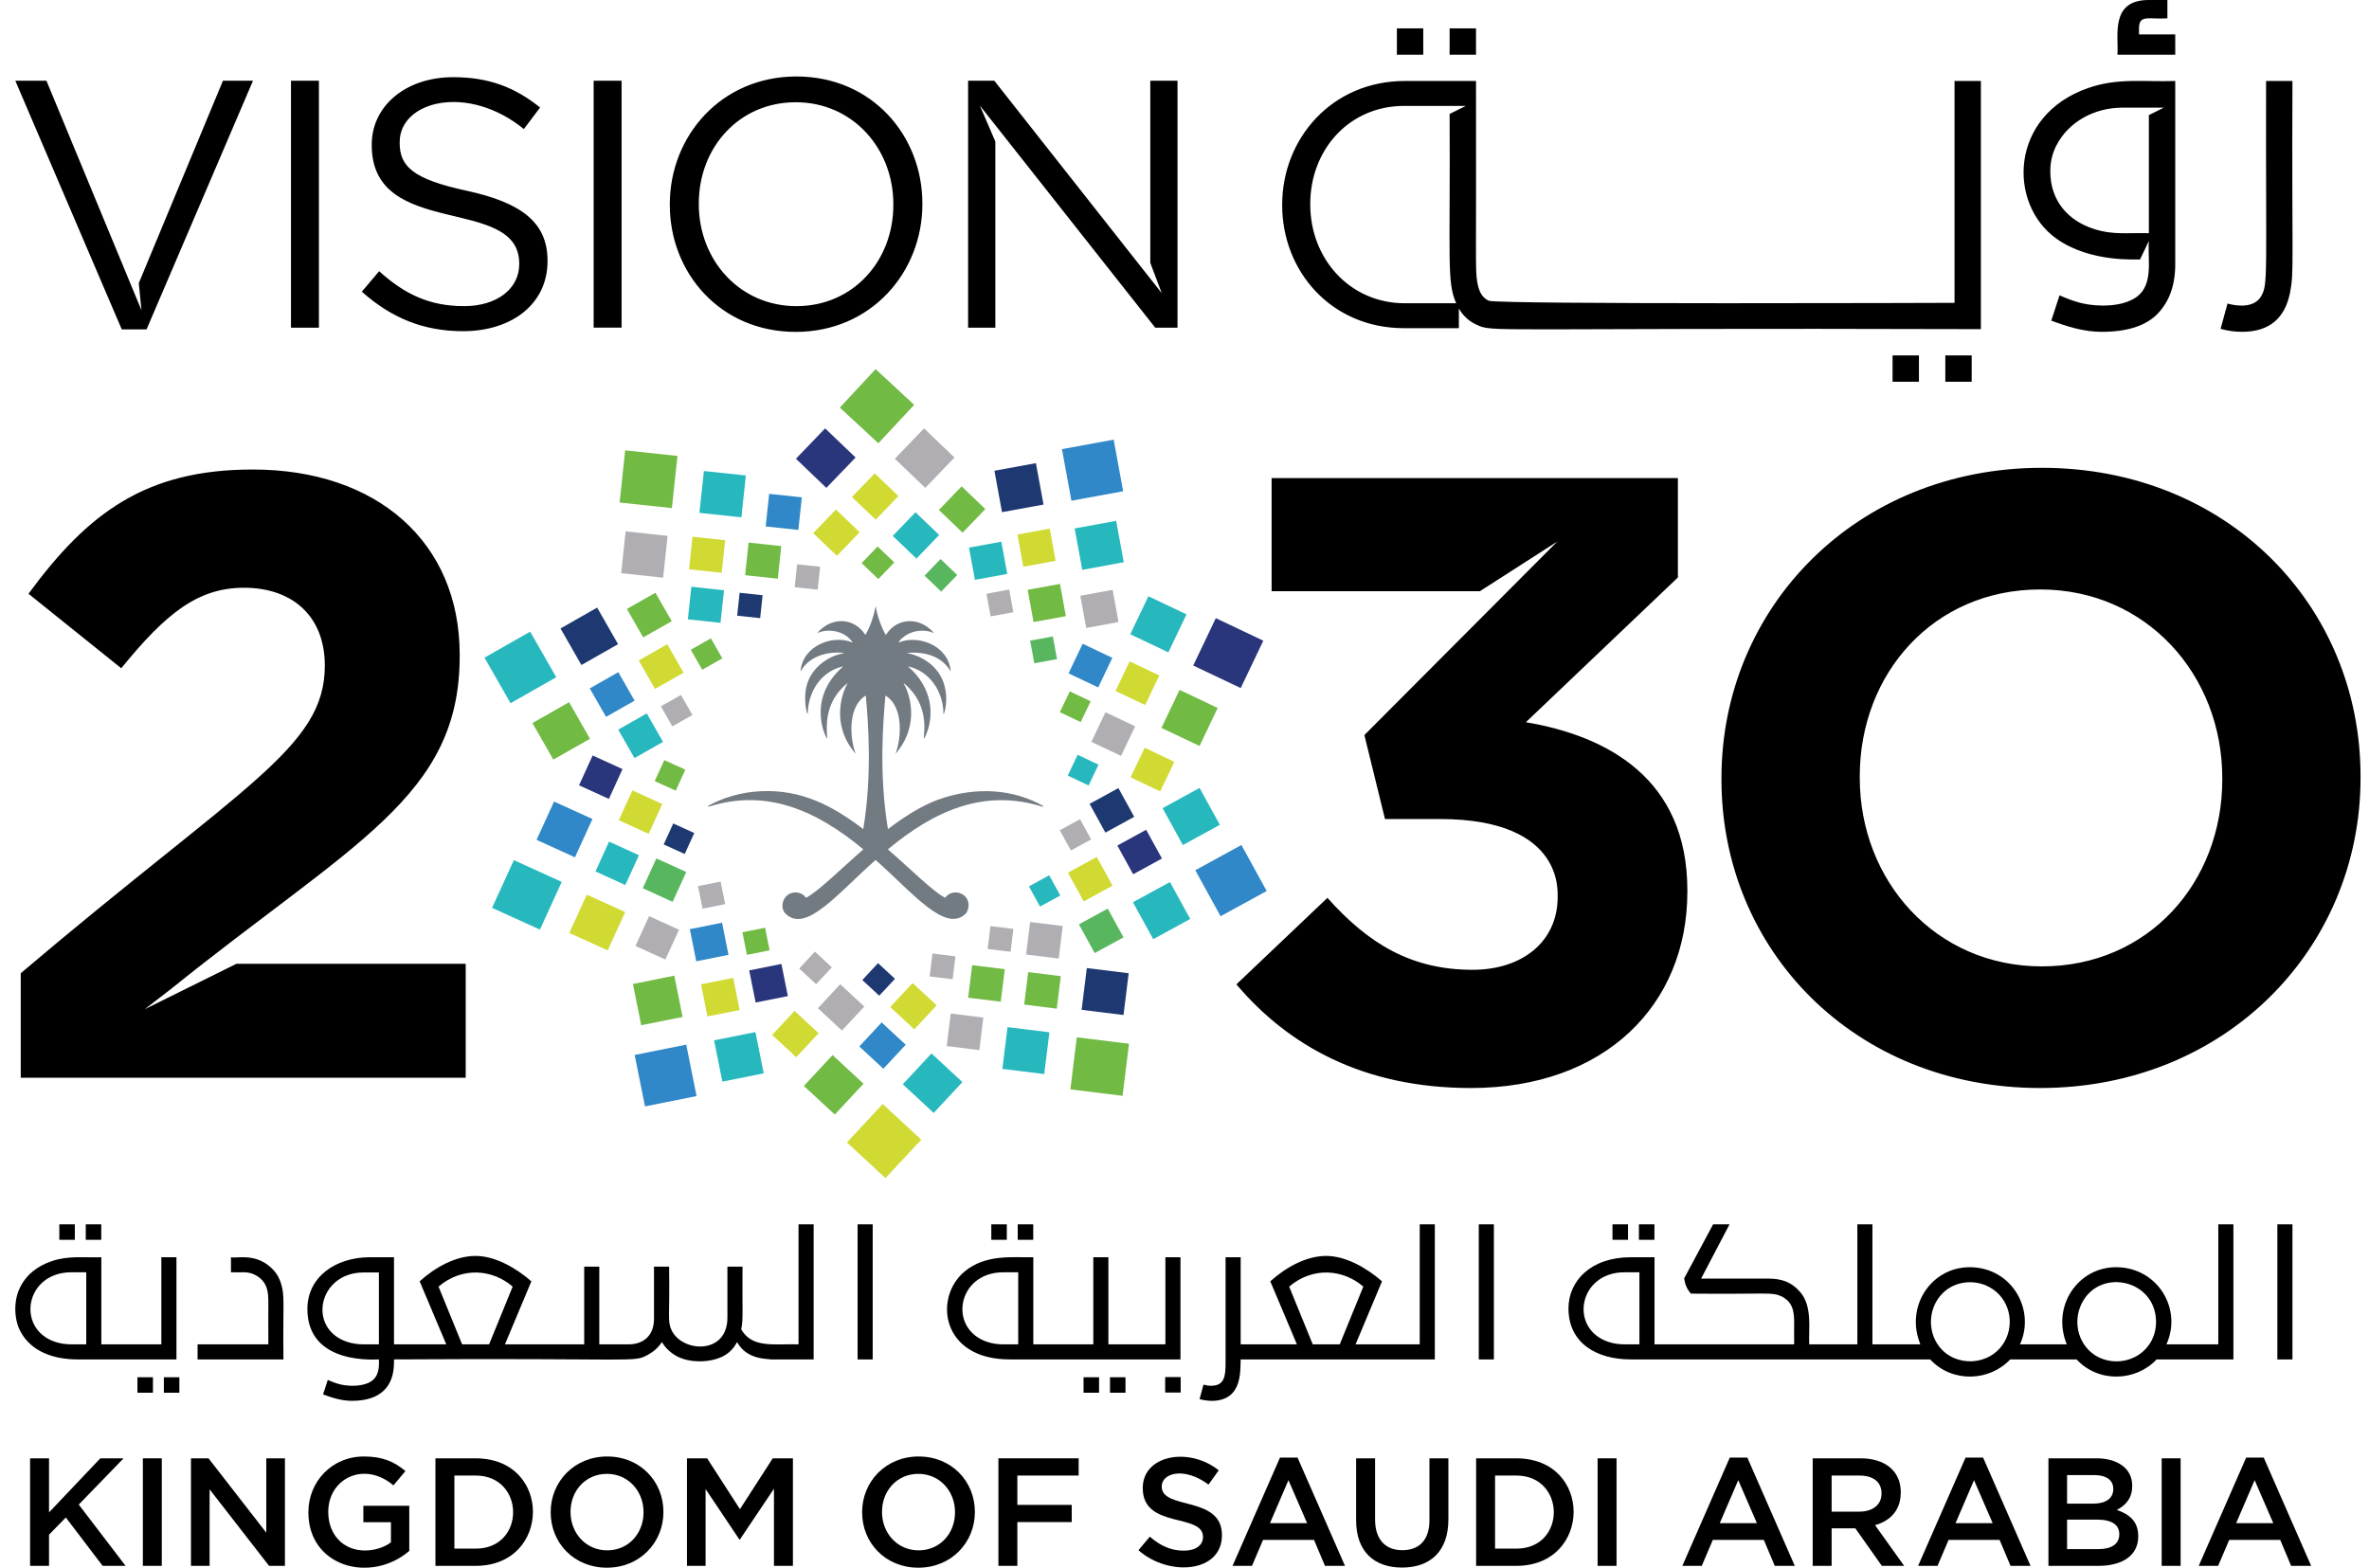 <svg xmlns="http://www.w3.org/2000/svg" width="139" height="92" viewBox="0 0 139 92" fill="none"><g id="Saudi_Vision_2030_logo 1" clip-path="url(#clip0_608_435)"><g id="Group"><g id="Group_2"><path id="Vector" d="M99.005 52.238V52.338C99.005 58.974 94.166 63.85 86.304 63.85C79.953 63.85 75.568 61.337 72.545 57.767L77.887 52.69C80.306 55.405 82.826 56.912 86.405 56.912C89.328 56.912 91.395 55.254 91.395 52.64C91.356 52.57 91.965 48.065 84.489 48.065H81.264L80.054 43.138L91.372 31.782L86.836 34.693H74.611V28.057H98.45V33.889L89.53 42.384C94.318 43.189 99.005 45.702 99.005 52.238ZM76.879 11.966C76.879 8.78 79.169 6.215 82.383 6.215H86.004L85.056 6.687C85.099 15.42 84.883 16.52 85.442 17.797L82.423 17.796C79.209 17.796 76.879 15.191 76.879 12.006V11.966ZM82.383 19.259H85.598V18.104C85.833 18.51 86.148 18.825 86.614 19.045C87.636 19.53 86.893 19.226 116.228 19.316V4.753H114.681V17.772C114.681 17.772 87.858 17.875 87.348 17.647C86.906 17.448 86.745 16.993 86.671 16.509C86.554 15.722 86.625 15.708 86.604 4.753H82.423C78.145 4.753 75.232 8.139 75.232 12.006V12.046C75.232 15.913 78.104 19.259 82.383 19.259ZM127.631 3.209H124.241C124.315 2.089 123.796 0 126.08 0H127.171V1.076C126.114 1.154 125.506 0.819 125.506 1.662V2.019H127.631V3.209ZM131.549 19.473C131.137 19.473 130.717 19.416 130.292 19.299L130.698 17.814C131.398 18.013 132.293 18.024 132.662 17.399C133.092 16.659 132.938 16.399 132.961 4.753H134.508C134.464 15.624 134.615 15.927 134.364 17.187C134.067 18.661 133.172 19.473 131.549 19.473ZM86.604 3.209H85.056V1.665H86.604V3.209ZM120.659 8.534C121.385 7.121 122.909 6.335 124.467 6.318V6.315H126.967L126.084 6.755V13.686C124.866 13.65 124.01 13.802 122.883 13.444C121.343 12.96 120.3 11.777 120.3 10.058C120.3 9.506 120.419 8.997 120.659 8.534ZM120.659 14.004C122.673 15.439 125.42 15.202 125.564 15.229L126.084 14.14C126 15.195 126.374 16.67 125.388 17.409C124.553 18.032 123.066 18.012 122.148 17.794C121.768 17.705 121.332 17.55 120.842 17.332L120.358 18.817C121.339 19.178 122.277 19.473 123.318 19.473C124.827 19.473 125.922 19.116 126.606 18.403C127.289 17.688 127.631 16.727 127.631 15.518V4.753C125.727 4.813 124.282 4.561 122.544 5.158C117.887 6.759 117.795 11.966 120.659 14.004ZM83.509 3.209H81.961V1.665H83.509V3.209ZM67.493 4.736H69.09V19.229H67.782L57.492 6.193L58.401 8.306V19.229H56.803V4.736H58.339L68.166 17.205L67.493 15.426V4.736ZM7.145 19.332L0.898 4.736H2.724C2.817 4.961 7.796 16.989 8.301 18.209L8.143 16.616L13.082 4.736H14.845L8.598 19.332H7.145ZM34.832 4.736H36.471V19.228H34.832V4.736ZM52.417 12.024C52.417 15.316 50.052 17.966 46.731 17.966C43.41 17.966 41.002 15.274 41.002 11.983V11.941C41.002 8.649 43.369 6 46.689 6C50.01 6 52.417 8.691 52.417 11.983V12.024ZM46.731 4.488C42.31 4.488 39.3 7.987 39.3 11.983V12.024C39.3 16.02 42.268 19.477 46.689 19.477C51.11 19.477 54.12 15.979 54.12 11.983V11.941C54.12 7.946 51.152 4.488 46.731 4.488ZM32.126 15.295V15.336C32.126 17.82 30.051 19.436 27.166 19.436C24.862 19.436 22.974 18.67 21.23 17.117L22.247 15.916C23.762 17.282 25.215 17.965 27.229 17.965C29.18 17.965 30.466 16.931 30.466 15.502V15.461C30.466 11.416 21.811 14.084 21.811 8.525V8.484C21.811 6.206 23.825 4.529 26.585 4.529C28.702 4.529 30.217 5.13 31.691 6.31L30.737 7.572C27.442 4.894 23.451 5.92 23.451 8.339V8.381C23.451 9.747 24.198 10.512 27.395 11.196C30.633 11.9 32.126 13.08 32.126 15.295ZM18.712 19.229H17.073V4.737H18.712V19.229ZM114.141 20.858H115.688V22.402H114.141V20.858ZM111.045 20.858H112.593V22.402H111.045V20.858ZM13.873 56.56H27.325V63.248H1.217V57.114C14.263 46.05 19.059 43.888 19.059 39.067C19.059 36.1 17.093 34.492 14.322 34.492C11.6 34.492 9.735 35.999 7.114 39.216L1.671 34.844C5.149 30.118 8.526 27.553 14.826 27.553C22.134 27.553 26.972 31.827 26.972 38.413V38.513C26.972 46.771 20.716 49.433 9.989 58.073L8.491 59.226L13.873 56.56ZM130.391 45.753C130.391 51.785 126.056 56.712 119.806 56.712C113.556 56.712 109.121 51.684 109.121 45.651V45.551C109.121 39.519 113.456 34.592 119.705 34.592C125.954 34.592 130.391 39.62 130.391 45.651V45.753ZM119.806 27.454C108.92 27.454 101.006 35.648 101.006 45.651V45.753C101.006 55.757 108.818 63.85 119.705 63.85C130.592 63.85 138.504 55.656 138.504 45.651V45.551C138.504 35.547 130.692 27.454 119.806 27.454Z" fill="black"></path><path id="Vector_2" d="M48.414 25.139L50.202 26.849L48.486 28.631L46.7 26.921" fill="#29367B"></path><path id="Vector_3" d="M52.504 26.921L54.29 28.631L56.005 26.849L54.218 25.139" fill="#B1AEB3"></path><path id="Vector_4" d="M49.988 29.167L51.38 30.498L52.714 29.111L51.324 27.779" fill="#D0DA33"></path><path id="Vector_5" d="M55.089 29.928L56.48 31.261L57.814 29.873L56.423 28.541" fill="#71BA44"></path><path id="Vector_6" d="M47.713 31.288L49.105 32.62L50.439 31.233L49.049 29.901" fill="#D0DA33"></path><path id="Vector_7" d="M52.381 31.45L53.772 32.782L55.106 31.395L53.715 30.062" fill="#27B8BE"></path><path id="Vector_8" d="M50.555 33.046L51.534 33.983L52.473 33.006L51.494 32.069" fill="#71BA44"></path><path id="Vector_9" d="M54.247 33.782L55.225 34.718L56.165 33.742L55.186 32.806" fill="#58B75E"></path><path id="Vector_10" d="M62.309 26.357L65.344 25.801L65.9 28.829L62.864 29.385L62.309 26.357Z" fill="#3088C8"></path><path id="Vector_11" d="M58.347 27.626L60.782 27.18L61.228 29.61L58.792 30.056L58.347 27.626Z" fill="#1E3871"></path><path id="Vector_12" d="M63.055 31.011L65.49 30.565L65.936 32.995L63.501 33.441L63.055 31.011Z" fill="#27B8BE"></path><path id="Vector_13" d="M59.696 31.367L61.593 31.02L61.939 32.911L60.043 33.258L59.696 31.367Z" fill="#D0DA33"></path><path id="Vector_14" d="M63.386 34.961L65.282 34.614L65.629 36.505L63.733 36.853L63.386 34.961Z" fill="#B1AEB3"></path><path id="Vector_15" d="M56.855 32.136L58.752 31.789L59.099 33.681L57.202 34.028L56.855 32.136Z" fill="#27B8BE"></path><path id="Vector_16" d="M60.297 34.614L62.193 34.267L62.54 36.159L60.644 36.506L60.297 34.614Z" fill="#71BA44"></path><path id="Vector_17" d="M57.88 34.843L59.214 34.598L59.459 35.929L58.124 36.173L57.88 34.843Z" fill="#B1AEB3"></path><path id="Vector_18" d="M60.443 37.594L61.777 37.351L62.02 38.681L60.687 38.924L60.443 37.594Z" fill="#58B75E"></path><path id="Vector_19" d="M71.337 36.276L70.011 39.057L72.799 40.379L74.124 37.599" fill="#29367B"></path><path id="Vector_20" d="M67.381 34.992L66.317 37.222L68.553 38.283L69.617 36.053" fill="#27B8BE"></path><path id="Vector_21" d="M69.21 40.486L68.147 42.717L70.383 43.777L71.447 41.547" fill="#71BA44"></path><path id="Vector_22" d="M66.28 38.813L65.452 40.55L67.194 41.376L68.022 39.639" fill="#D0DA33"></path><path id="Vector_23" d="M67.164 43.881L66.336 45.618L68.076 46.444L68.906 44.708" fill="#D0DA33"></path><path id="Vector_24" d="M63.524 37.779L62.696 39.516L64.437 40.342L65.266 38.605" fill="#3088C8"></path><path id="Vector_25" d="M64.863 41.797L64.035 43.534L65.775 44.36L66.605 42.623" fill="#B1AEB3"></path><path id="Vector_26" d="M62.769 40.573L62.186 41.795L63.41 42.375L63.994 41.154" fill="#71BA44"></path><path id="Vector_27" d="M62.649 45.516L63.23 44.294L64.454 44.876L63.873 46.097L62.649 45.516Z" fill="#27B8BE"></path><path id="Vector_28" d="M72.839 49.589L70.133 51.07L71.617 53.769L74.323 52.289" fill="#3088C8"></path><path id="Vector_29" d="M70.384 46.239L68.214 47.427L69.404 49.592L71.575 48.404" fill="#27B8BE"></path><path id="Vector_30" d="M68.646 51.762L66.474 52.95L67.666 55.115L69.836 53.928" fill="#27B8BE"></path><path id="Vector_31" d="M67.25 48.695L65.56 49.621L66.487 51.306L68.178 50.382" fill="#29367B"></path><path id="Vector_32" d="M64.995 53.321L63.304 54.246L64.231 55.932L65.922 55.008" fill="#58B75E"></path><path id="Vector_33" d="M65.622 46.249L63.931 47.174L64.859 48.861L66.55 47.935" fill="#1E3871"></path><path id="Vector_34" d="M64.351 50.289L62.66 51.214L63.587 52.899L65.278 51.975" fill="#D0DA33"></path><path id="Vector_35" d="M63.37 48.074L62.181 48.724L62.834 49.91L64.022 49.26" fill="#B1AEB3"></path><path id="Vector_36" d="M61.561 51.366L60.372 52.017L61.023 53.202L62.213 52.552" fill="#27B8BE"></path><path id="Vector_37" d="M62.803 63.93L63.181 60.874L66.244 61.252L65.866 64.308L62.803 63.93Z" fill="#71BA44"></path><path id="Vector_38" d="M63.464 59.262L63.768 56.811L66.225 57.115L65.921 59.566L63.464 59.262Z" fill="#1E3871"></path><path id="Vector_39" d="M58.813 62.727L59.117 60.276L61.574 60.58L61.27 63.032L58.813 62.727Z" fill="#27B8BE"></path><path id="Vector_40" d="M60.093 58.956L60.329 57.048L62.242 57.284L62.006 59.193L60.093 58.956Z" fill="#71BA44"></path><path id="Vector_41" d="M55.548 61.389L55.784 59.48L57.698 59.717L57.461 61.626L55.548 61.389Z" fill="#B1AEB3"></path><path id="Vector_42" d="M60.206 56.017L60.442 54.107L62.356 54.344L62.12 56.254L60.206 56.017Z" fill="#B1AEB3"></path><path id="Vector_43" d="M56.805 58.549L57.042 56.64L58.956 56.877L58.719 58.786L56.805 58.549Z" fill="#71BA44"></path><path id="Vector_44" d="M57.949 55.69L58.115 54.347L59.461 54.513L59.295 55.856L57.949 55.69Z" fill="#B1AEB3"></path><path id="Vector_45" d="M54.547 57.301L54.713 55.959L56.06 56.125L55.894 57.468L54.547 57.301Z" fill="#B1AEB3"></path><path id="Vector_46" d="M54.055 66.882L51.793 64.787L49.693 67.044L51.955 69.138" fill="#D0DA33"></path><path id="Vector_47" d="M53.639 23.757L51.376 21.662L49.276 23.919L51.538 26.013" fill="#71BA44"></path><path id="Vector_48" d="M56.469 63.502L54.654 61.821L52.97 63.632L54.785 65.312" fill="#27B8BE"></path><path id="Vector_49" d="M50.666 63.598L48.851 61.917L47.166 63.728L48.981 65.408" fill="#71BA44"></path><path id="Vector_50" d="M53.143 61.31L51.73 60.002L50.419 61.411L51.831 62.719" fill="#3088C8"></path><path id="Vector_51" d="M48.031 60.633L46.618 59.325L45.307 60.734L46.72 62.043" fill="#D0DA33"></path><path id="Vector_52" d="M54.958 58.998L53.545 57.69L52.233 59.099L53.646 60.407" fill="#D0DA33"></path><path id="Vector_53" d="M50.713 59.068L49.3 57.759L47.989 59.168L49.401 60.477" fill="#B1AEB3"></path><path id="Vector_54" d="M52.512 57.442L51.518 56.521L50.596 57.513L51.589 58.433" fill="#1E3871"></path><path id="Vector_55" d="M48.809 56.767L47.815 55.846L46.892 56.837L47.886 57.758" fill="#B1AEB3"></path><path id="Vector_56" d="M37.239 61.911L40.266 61.304L40.871 64.323L37.844 64.929L37.239 61.911Z" fill="#3088C8"></path><path id="Vector_57" d="M41.898 61.053L44.325 60.567L44.811 62.989L42.383 63.475L41.898 61.053Z" fill="#27B8BE"></path><path id="Vector_58" d="M37.137 57.744L39.565 57.257L40.051 59.679L37.623 60.166L37.137 57.744Z" fill="#71BA44"></path><path id="Vector_59" d="M41.131 57.764L43.021 57.386L43.399 59.271L41.509 59.65L41.131 57.764Z" fill="#D0DA33"></path><path id="Vector_60" d="M43.959 56.947L45.849 56.569L46.227 58.455L44.337 58.834L43.959 56.947Z" fill="#29367B"></path><path id="Vector_61" d="M40.475 54.527L42.366 54.148L42.744 56.034L40.853 56.413L40.475 54.527Z" fill="#3088C8"></path><path id="Vector_62" d="M43.56 54.709L44.891 54.443L45.156 55.769L43.826 56.035L43.56 54.709Z" fill="#71BA44"></path><path id="Vector_63" d="M40.954 51.999L42.283 51.733L42.55 53.059L41.22 53.325L40.954 51.999Z" fill="#B1AEB3"></path><path id="Vector_64" d="M31.68 54.554L32.96 51.753L30.151 50.477L28.871 53.278" fill="#27B8BE"></path><path id="Vector_65" d="M35.657 55.773L36.683 53.526L34.43 52.502L33.403 54.75" fill="#D0DA33"></path><path id="Vector_66" d="M33.735 50.311L34.762 48.063L32.508 47.039L31.482 49.287" fill="#3088C8"></path><path id="Vector_67" d="M34.938 51.14L35.736 49.39L37.49 50.189L36.691 51.939L34.938 51.14Z" fill="#27B8BE"></path><path id="Vector_68" d="M39.041 56.311L39.841 54.561L38.086 53.764L37.286 55.514" fill="#B1AEB3"></path><path id="Vector_69" d="M33.974 46.085L34.773 44.335L36.526 45.134L35.727 46.885L33.974 46.085Z" fill="#29367B"></path><path id="Vector_70" d="M37.714 52.126L38.513 50.375L40.267 51.175L39.467 52.925L37.714 52.126Z" fill="#58B75E"></path><path id="Vector_71" d="M36.307 48.134L37.106 46.384L38.86 47.184L38.06 48.934L36.307 48.134Z" fill="#D0DA33"></path><path id="Vector_72" d="M40.175 50.117L40.737 48.886L39.503 48.325L38.941 49.556" fill="#1E3871"></path><path id="Vector_73" d="M39.649 46.399L40.212 45.168L38.977 44.607L38.415 45.839" fill="#71BA44"></path><path id="Vector_74" d="M29.956 41.268L32.638 39.743L31.108 37.069L28.427 38.594" fill="#27B8BE"></path><path id="Vector_75" d="M32.467 44.578L34.618 43.355L33.391 41.209L31.24 42.433" fill="#71BA44"></path><path id="Vector_76" d="M34.114 39.026L36.265 37.803L35.038 35.657L32.887 36.881" fill="#1E3871"></path><path id="Vector_77" d="M35.56 42.069L37.234 41.117L36.279 39.446L34.604 40.399" fill="#3088C8"></path><path id="Vector_78" d="M37.739 37.407L39.413 36.455L38.458 34.784L36.783 35.736" fill="#71BA44"></path><path id="Vector_79" d="M37.228 44.489L38.903 43.537L37.948 41.866L36.273 42.819" fill="#27B8BE"></path><path id="Vector_80" d="M38.432 40.429L40.107 39.477L39.152 37.806L37.477 38.759" fill="#D0DA33"></path><path id="Vector_81" d="M39.45 42.628L40.628 41.958L39.956 40.783L38.778 41.452" fill="#B1AEB3"></path><path id="Vector_82" d="M41.203 39.305L42.382 38.635L41.71 37.46L40.532 38.131" fill="#71BA44"></path><path id="Vector_83" d="M36.355 29.49L36.682 26.429L39.751 26.757L39.423 29.818L36.355 29.49Z" fill="#71BA44"></path><path id="Vector_84" d="M36.447 33.638L36.709 31.182L39.172 31.446L38.909 33.901L36.447 33.638Z" fill="#B1AEB3"></path><path id="Vector_85" d="M41.038 30.097L41.301 27.641L43.764 27.904L43.501 30.36L41.038 30.097Z" fill="#27B8BE"></path><path id="Vector_86" d="M40.428 33.41L40.633 31.498L42.55 31.703L42.345 33.615L40.428 33.41Z" fill="#D0DA33"></path><path id="Vector_87" d="M44.926 30.895L45.13 28.982L47.047 29.186L46.843 31.099L44.926 30.895Z" fill="#3088C8"></path><path id="Vector_88" d="M40.359 36.346L40.564 34.433L42.481 34.639L42.276 36.551L40.359 36.346Z" fill="#27B8BE"></path><path id="Vector_89" d="M43.719 33.754L43.924 31.842L45.841 32.047L45.636 33.96L43.719 33.754Z" fill="#71BA44"></path><path id="Vector_90" d="M43.253 36.132L43.397 34.787L44.746 34.931L44.602 36.276L43.253 36.132Z" fill="#1E3871"></path><path id="Vector_91" d="M46.627 34.46L46.77 33.115L48.12 33.259L47.977 34.604L46.627 34.46Z" fill="#B1AEB3"></path><path id="Vector_92" d="M61.191 47.291C59.575 46.361 57.327 46.091 54.997 46.944C53.979 47.328 52.96 48 52.1 48.657C51.558 45.376 51.822 42.33 51.949 40.834C51.949 40.825 51.959 40.821 51.967 40.826C53.13 41.557 52.803 43.6 52.559 44.184C52.555 44.196 52.572 44.204 52.58 44.194C54.03 42.484 53.322 40.595 53.024 40.117C52.97 40.03 53.298 40.293 53.567 40.637C54.58 41.926 54.112 43.374 54.225 43.34C54.228 43.34 54.231 43.34 54.233 43.337C54.906 42.017 54.69 40.342 53.305 39.133C53.242 39.079 53.489 39.16 53.567 39.188C54.748 39.597 55.364 40.813 55.356 41.897C55.356 42.135 56.153 39.86 54.225 38.704C53.865 38.489 53.494 38.37 53.252 38.341C53.064 38.321 54.285 38.138 55.143 38.718C55.658 39.066 55.793 39.486 55.78 39.368C55.63 37.845 53.834 37.243 52.745 37.7C52.63 37.758 53.174 36.952 54.225 37.015C54.428 37.026 54.615 37.07 54.765 37.142C54.775 37.146 54.785 37.133 54.777 37.123C53.983 36.216 52.677 36.198 51.983 37.247C51.978 37.254 51.968 37.254 51.964 37.247C51.701 36.776 51.481 36.174 51.386 35.606C51.363 35.46 51.315 36.309 50.788 37.247C50.783 37.254 50.774 37.254 50.769 37.247C50.073 36.195 48.768 36.216 47.975 37.123C47.966 37.133 47.976 37.146 47.987 37.142C48.517 36.89 49.518 36.964 50.019 37.683C50.025 37.693 50.016 37.705 50.005 37.7C48.883 37.229 47.12 37.869 46.971 39.368C46.971 39.38 46.987 39.387 46.993 39.376C47.043 39.282 47.167 39.083 47.398 38.88C48.295 38.09 49.706 38.319 49.499 38.341C48.948 38.409 47.816 38.9 47.398 40.021C47.056 40.937 47.385 42.144 47.398 41.845C47.409 40.826 47.993 39.461 49.437 39.113C49.448 39.11 49.456 39.125 49.447 39.133C47.204 41.103 48.561 43.523 48.54 43.331C48.471 42.55 48.413 41.156 49.709 40.103C49.719 40.095 49.734 40.106 49.727 40.117C49.43 40.595 48.722 42.484 50.171 44.194C50.179 44.204 50.197 44.196 50.192 44.184C49.948 43.6 49.623 41.557 50.785 40.826C50.792 40.821 50.802 40.825 50.803 40.834C50.93 42.33 51.194 45.376 50.652 48.657C48.81 47.251 46.996 46.328 44.66 46.431C43.486 46.482 42.371 46.824 41.561 47.291C41.532 47.308 41.553 47.35 41.584 47.341C44.982 46.255 47.922 47.572 50.656 49.845C49.275 51.048 48.022 52.306 47.294 52.686C47.124 52.454 46.829 52.32 46.507 52.39C45.899 52.524 45.754 53.284 46.084 53.611C47.277 54.801 49.143 52.44 51.376 50.466C53.524 52.364 55.476 54.801 56.668 53.611C56.763 53.517 56.873 53.203 56.816 52.955C56.672 52.334 55.847 52.154 55.458 52.686C54.757 52.334 53.528 51.092 52.096 49.845C54.849 47.552 57.757 46.272 61.166 47.341C61.198 47.35 61.22 47.308 61.191 47.291Z" fill="#727A82"></path><path id="Vector_93" d="M50.319 79.777H51.205V71.851H50.319V79.777ZM27.114 78.893L25.731 75.504C27.162 74.293 28.938 74.515 30.081 75.504L28.698 78.893H27.114ZM22.232 78.893C21.536 78.873 21.046 78.959 20.4 78.756C18.007 78.001 18.657 74.675 21.335 74.675H22.232V78.893ZM46.854 78.893C45.428 78.85 44.142 79.145 43.489 78.01C43.617 77.443 43.547 76.935 43.566 74.333H42.681V77.326C42.681 79.522 40.029 79.379 39.403 78.06C39.152 77.53 39.305 77.308 39.26 74.333H38.373V77.392C38.373 78.39 37.748 78.893 36.879 78.893H35.163V74.333H34.278V78.893H29.628L31.178 75.194C30.298 74.427 29.074 73.704 27.901 73.704C26.709 73.704 25.508 74.395 24.623 75.194L26.184 78.893H23.118V73.781H21.701C19.698 73.781 18.036 74.932 18.036 76.818C18.036 80.174 22.156 79.76 22.232 79.777C22.218 79.886 22.343 80.644 21.833 81.025C21.358 81.381 20.508 81.371 19.979 81.246C19.761 81.194 19.512 81.106 19.232 80.981L18.955 81.831C19.517 82.038 20.053 82.207 20.649 82.207C22.337 82.207 23.118 81.365 23.118 79.943V79.777C37.572 79.686 37.144 79.985 38.025 79.501C38.361 79.317 38.632 79.071 38.839 78.761C39.053 79.114 39.344 79.391 39.713 79.59C40.488 80.005 41.669 79.966 42.387 79.611C42.76 79.428 43.046 79.144 43.245 78.761C43.587 79.344 44.117 79.719 45.183 79.767V79.777H47.74V71.851H46.854V78.893ZM126.322 78.502C125.538 80.332 122.84 80.385 122.059 78.474C121.83 77.913 121.83 77.249 122.059 76.68C123.005 74.338 126.505 75.011 126.505 77.58C126.505 77.91 126.444 78.218 126.322 78.502ZM117.731 78.502C117.053 80.075 115.011 80.308 113.944 79.209C113.068 78.303 113.094 76.829 113.939 75.94C114.628 75.209 115.69 75.091 116.502 75.426C117.782 75.96 118.209 77.392 117.731 78.502ZM96.192 78.893C95.515 78.873 95.024 78.961 94.381 78.751C92.049 77.985 92.605 74.664 95.317 74.664H96.192V78.893ZM130.157 78.893H127.114C128.064 76.809 126.588 74.366 124.157 74.366C121.919 74.366 120.353 76.659 121.268 78.893H118.522C119.448 76.87 118.045 74.366 115.566 74.366C113.326 74.366 111.762 76.659 112.676 78.893H109.864V71.851H108.979V78.893H106.156C106.108 77.986 106.362 76.644 105.602 75.796C105.087 75.215 104.513 75.034 103.731 75.034H99.812L101.479 71.851H100.516L98.816 75.023C98.87 75.375 98.977 75.65 99.214 75.917C103.644 75.955 103.933 75.824 104.456 76.045C104.867 76.215 105.117 76.524 105.204 76.901C105.309 77.354 105.256 77.695 105.271 78.893H97.078V73.781H95.682C93.336 73.781 92.029 75.176 92.029 76.784C92.029 78.799 93.65 79.777 95.682 79.777H113.252C114.555 81.18 116.749 81.061 117.946 79.777H121.843C123.142 81.176 125.333 81.065 126.538 79.777H131.044V71.851H130.157V78.893ZM133.623 79.777H134.508V71.851H133.623V79.777ZM68.366 81.722H69.276V80.814H68.366V81.722ZM77.025 78.893L75.641 75.504C77.061 74.302 78.835 74.505 79.992 75.504L78.609 78.893H77.025ZM83.302 78.893H79.538L81.088 75.194C80.206 74.422 78.978 73.704 77.811 73.704C76.615 73.704 75.418 74.399 74.534 75.194L76.095 78.893H72.796V73.781H71.91V79.965C71.91 80.746 71.853 81.323 71.069 81.323C70.886 81.323 70.79 81.307 70.615 81.257L70.383 82.108C71.123 82.31 71.997 82.242 72.431 81.605C72.823 81.027 72.777 80.23 72.796 79.777H84.188V71.851H83.302V78.893ZM16.066 74.554C15.081 73.48 13.941 73.869 13.552 73.781V74.664C14.199 74.689 14.498 74.593 14.936 74.802C15.305 74.98 15.566 75.266 15.672 75.669C15.792 76.133 15.725 76.495 15.745 78.893H11.593V79.777H16.63C16.593 76.43 16.722 76.075 16.491 75.327C16.399 75.025 16.257 74.767 16.066 74.554ZM65.128 81.732H66.038V80.825H65.128V81.732ZM59.743 78.893C59.067 78.873 58.575 78.961 57.933 78.751C55.598 77.984 56.16 74.664 58.868 74.664H59.743V78.893ZM69.264 73.781H68.379V78.893H65.035V73.781H64.15V78.893H60.629V73.781C59.515 73.816 57.854 73.556 56.577 74.636C54.767 76.169 55.234 79.777 59.234 79.777H69.264V73.781ZM63.577 81.732H64.487V80.825H63.577V81.732ZM4.391 71.851H3.481V72.758H4.391V71.851ZM95.522 71.851H94.612V72.758H95.522V71.851ZM60.625 71.851H59.715V72.758H60.625V71.851ZM9.615 81.732H10.525V80.825H9.615V81.732ZM59.074 71.851H58.164V72.758H59.074V71.851ZM5.942 71.851H5.032V72.758H5.942V71.851ZM8.064 81.732H8.974V80.825H8.064V81.732ZM5.061 78.893C4.386 78.873 3.891 78.961 3.251 78.751C0.92 77.987 1.47 74.664 4.186 74.664H5.061V78.893ZM10.353 73.781H9.467V78.893H5.946V73.781C4.884 73.814 4.04 73.675 3.045 74.007C2.211 74.287 1.529 74.802 1.158 75.592C0.771 76.414 0.841 77.461 1.197 78.132C1.839 79.342 3.18 79.777 4.551 79.777H10.353V73.781ZM86.767 79.777H87.653V71.851H86.767V79.777ZM97.073 71.851H96.163V72.758H97.073V71.851Z" fill="black"></path><path id="Vector_94" d="M1.765 85.582H2.877V88.755L5.886 85.582H7.251L4.621 88.296L7.368 91.892H6.022L3.862 89.053L2.877 90.062V91.892H1.765" fill="black"></path><path id="Vector_95" d="M8.382 85.582H9.493V91.892H8.382V85.582Z" fill="black"></path><path id="Vector_96" d="M11.205 85.582H12.235L15.624 89.945V85.582H16.718V91.892H15.787L12.299 87.403V91.892H11.205" fill="black"></path><path id="Vector_97" d="M18.094 88.755V88.737C18.094 86.971 19.45 85.474 21.356 85.474C22.459 85.474 23.137 85.781 23.788 86.33L23.083 87.169C21.37 85.715 19.261 86.762 19.261 88.719V88.737C19.261 90.035 20.118 90.99 21.41 90.99C22.007 90.99 22.55 90.801 22.938 90.513V89.332H21.32V88.368H24.014V91.017C21.752 92.949 18.094 91.957 18.094 88.755Z" fill="black"></path><path id="Vector_98" d="M27.908 90.882C30.858 90.882 30.823 86.592 27.908 86.592H26.661V90.882H27.908ZM25.549 85.582H27.908C32.421 85.582 32.36 91.892 27.908 91.892H25.549V85.582Z" fill="black"></path><path id="Vector_99" d="M37.76 88.755V88.737C37.76 87.511 36.865 86.493 35.609 86.493C34.353 86.493 33.476 87.493 33.476 88.719V88.737C33.476 89.963 34.371 90.982 35.627 90.982C36.884 90.982 37.76 89.981 37.76 88.755ZM32.311 88.755V88.737C32.311 86.962 33.684 85.474 35.627 85.474C37.57 85.474 38.926 86.944 38.926 88.719V88.737C38.926 90.513 37.553 92 35.609 92C33.666 92 32.311 90.531 32.311 88.755Z" fill="black"></path><path id="Vector_100" d="M40.307 85.582H41.491L43.416 88.566L45.34 85.582H46.524V91.892H45.412V87.367L43.416 90.342H43.38L41.4 87.385V91.892H40.307" fill="black"></path><path id="Vector_101" d="M56.035 88.755V88.737C56.035 87.511 55.14 86.493 53.883 86.493C52.627 86.493 51.751 87.493 51.751 88.719V88.737C51.751 89.963 52.645 90.982 53.901 90.982C55.158 90.982 56.035 89.981 56.035 88.755ZM50.585 88.755V88.737C50.585 86.962 51.959 85.474 53.901 85.474C55.845 85.474 57.2 86.944 57.2 88.719V88.737C57.2 90.513 55.827 92 53.883 92C51.941 92 50.585 90.531 50.585 88.755Z" fill="black"></path><path id="Vector_102" d="M58.582 85.582H63.29V86.592H59.693V88.314H62.883V89.323H59.693V91.892H58.582" fill="black"></path><path id="Vector_103" d="M66.798 90.973L67.467 90.179C68.072 90.702 68.678 91 69.464 91C70.151 91 70.585 90.684 70.585 90.206V90.189C70.585 88.779 67.051 89.741 67.051 87.34V87.322C67.051 85.385 69.763 84.891 71.507 86.285L70.91 87.123C69.455 86.042 68.163 86.467 68.163 87.223V87.241C68.163 88.631 71.697 87.752 71.697 90.08V90.098C71.697 92.31 68.558 92.538 66.798 90.973Z" fill="black"></path><path id="Vector_104" d="M76.694 89.387L75.6 86.863L74.516 89.387H76.694ZM75.103 85.538H76.133L78.916 91.892H77.742L77.1 90.369H74.108L73.459 91.892H72.319L75.103 85.538Z" fill="black"></path><path id="Vector_105" d="M79.57 89.216V85.582H80.682V89.171C80.682 90.343 81.287 90.973 82.281 90.973C83.267 90.973 83.872 90.379 83.872 89.216V85.582H84.984V89.162C84.984 91.045 83.917 91.992 82.263 91.992C80.618 91.992 79.57 91.045 79.57 89.216Z" fill="black"></path><path id="Vector_106" d="M88.969 90.882C91.919 90.882 91.885 86.592 88.969 86.592H87.722V90.882H88.969ZM86.611 85.582H88.969C93.483 85.582 93.421 91.892 88.969 91.892H86.611V85.582Z" fill="black"></path><path id="Vector_107" d="M93.739 85.582H94.85V91.892H93.739V85.582Z" fill="black"></path><path id="Vector_108" d="M103.085 89.387L101.992 86.863L100.907 89.387H103.085ZM101.495 85.538H102.524L105.308 91.892H104.133L103.492 90.369H100.5L99.85 91.892H98.711L101.495 85.538Z" fill="black"></path><path id="Vector_109" d="M109.097 88.71C109.892 88.71 110.398 88.296 110.398 87.656V87.637C110.398 86.962 109.91 86.592 109.088 86.592H107.47V88.71H109.097ZM106.359 85.582H109.178C110.515 85.582 111.528 86.254 111.528 87.574C111.502 87.644 111.66 89.035 110.018 89.504L111.726 91.892H110.416L108.862 89.692C108.74 89.692 107.399 89.692 107.47 89.692V91.892H106.359V85.582Z" fill="black"></path><path id="Vector_110" d="M116.919 89.387L115.825 86.863L114.74 89.387H116.919ZM115.328 85.538H116.358L119.141 91.892H117.967L117.325 90.369H114.333L113.683 91.892H112.544L115.328 85.538Z" fill="black"></path><path id="Vector_111" d="M123.128 90.91C123.887 90.91 124.348 90.612 124.348 90.044V90.026C124.348 89.495 123.924 89.179 123.047 89.179H121.285V90.91H123.128ZM122.803 88.242C123.516 88.242 123.996 87.963 123.996 87.385V87.367C123.996 86.872 123.598 86.565 122.884 86.565H121.285V88.242H122.803ZM120.191 85.582H123.029C124.141 85.582 125.107 86.102 125.107 87.187C125.082 87.256 125.221 88.084 124.204 88.611C124.945 88.864 125.46 89.288 125.46 90.144V90.162C125.46 91.288 124.529 91.892 123.119 91.892H120.191V85.582Z" fill="black"></path><path id="Vector_112" d="M126.836 85.582H127.947V91.892H126.836V85.582Z" fill="black"></path><path id="Vector_113" d="M133.384 89.387L132.29 86.863L131.205 89.387H133.384ZM131.793 85.538H132.823L135.606 91.892H134.431L133.79 90.369H130.798L130.148 91.892H129.009L131.793 85.538Z" fill="black"></path></g></g></g><defs><clipPath id="clip0_608_435"><rect width="137.607" height="92" fill="white" transform="translate(0.897)"></rect></clipPath></defs></svg>
